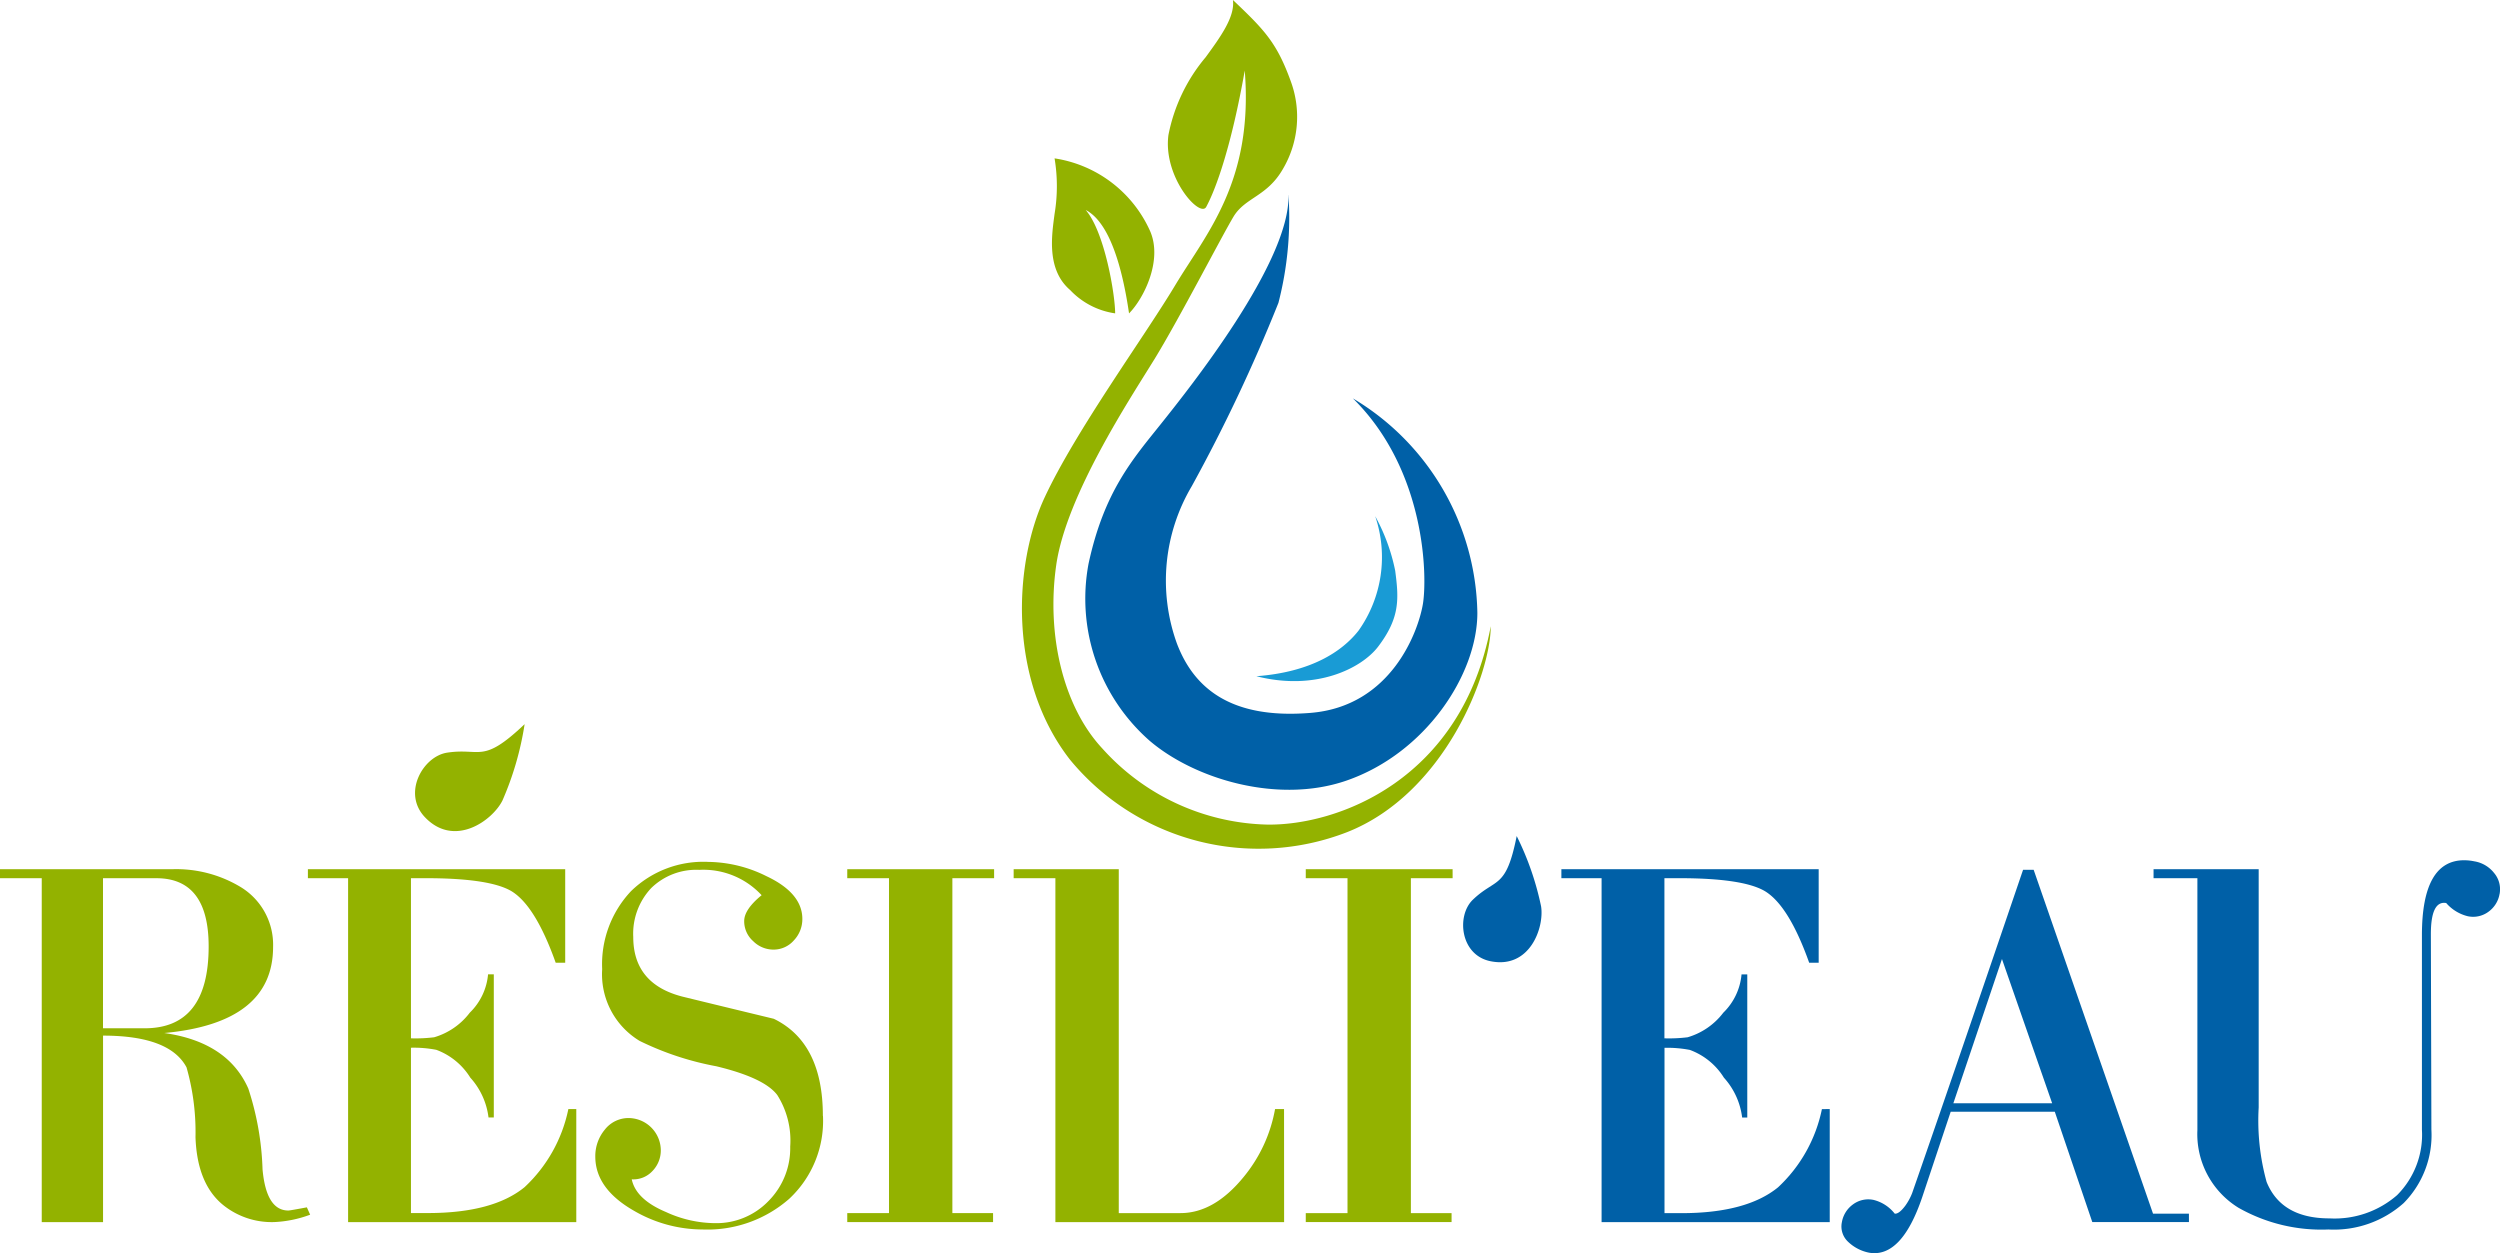 <svg xmlns="http://www.w3.org/2000/svg" xmlns:xlink="http://www.w3.org/1999/xlink" width="174.118" height="87.279" viewBox="0 0 174.118 87.279"><defs><clipPath id="a"><rect width="174.118" height="87.279" transform="translate(0 0)" fill="none"/></clipPath></defs><g transform="translate(0 0)" clip-path="url(#a)"><path d="M144.487,80.43a20.1,20.1,0,0,1,1.7,4.9c.23,1.45-.768,4.381-3.528,3.817-2.11-.431-2.378-3.175-1.226-4.281,1.614-1.55,2.309-.686,3.056-4.442" transform="translate(-38.854 -22.202)" fill="#0060a7"/><path d="M21.6,107.683a8.113,8.113,0,0,1-2.539.515,5.388,5.388,0,0,1-3.458-1.14q-1.875-1.471-1.987-4.782a16.451,16.451,0,0,0-.626-4.858q-1.178-2.207-5.813-2.207V108.2H2.907V84.247H0v-.626H11.993a8.686,8.686,0,0,1,4.783,1.251,4.7,4.7,0,0,1,2.244,4.158q0,5.3-7.578,6,4.414.627,5.85,3.864a19.924,19.924,0,0,1,.993,5.629q.257,2.869,1.8,2.87c.074,0,.5-.075,1.288-.222ZM14.532,88.995q0-4.747-3.642-4.747H7.174V94.7H10.08q4.452,0,4.452-5.7" transform="translate(0 -23.083)" fill="#93b200"/><path d="M48.315,100.325V108.2H32.422V84.247h-2.8v-.626H47.543v6.512H46.88q-1.4-3.937-3.053-4.966-1.509-.921-6-.921H36.8V95.4a10.587,10.587,0,0,0,1.618-.074A4.818,4.818,0,0,0,40.9,93.611a4.242,4.242,0,0,0,1.27-2.668h.4v9.97h-.368a5.052,5.052,0,0,0-1.27-2.777A4.709,4.709,0,0,0,38.566,96.2a8.238,8.238,0,0,0-1.766-.146v11.515h1.177q4.525,0,6.732-1.8a10.245,10.245,0,0,0,3.054-5.444Z" transform="translate(-8.178 -23.083)" fill="#93b200"/><path d="M73.127,100.606a7.411,7.411,0,0,1-2.355,5.777,8.643,8.643,0,0,1-6.034,2.133,9.533,9.533,0,0,1-4.746-1.287q-2.722-1.545-2.722-3.789a2.881,2.881,0,0,1,.662-1.877,2.092,2.092,0,0,1,1.693-.808,2.263,2.263,0,0,1,2.207,2.207,2.063,2.063,0,0,1-.589,1.491,1.811,1.811,0,0,1-1.435.57q.294,1.4,2.391,2.28a8.269,8.269,0,0,0,3.385.772,5.031,5.031,0,0,0,3.752-1.545,5.217,5.217,0,0,0,1.509-3.789,5.922,5.922,0,0,0-.9-3.587q-.9-1.2-4.249-2.006a20.606,20.606,0,0,1-5.335-1.764,5.422,5.422,0,0,1-2.612-5,7.412,7.412,0,0,1,2.005-5.427,7.21,7.21,0,0,1,5.39-2.042,9.279,9.279,0,0,1,4.046.994q2.5,1.178,2.5,2.981a2.141,2.141,0,0,1-.589,1.489,1.867,1.867,0,0,1-1.435.644,1.989,1.989,0,0,1-1.4-.588,1.853,1.853,0,0,1-.626-1.4q0-.808,1.214-1.8a5.53,5.53,0,0,0-4.342-1.766,4.489,4.489,0,0,0-3.348,1.269,4.637,4.637,0,0,0-1.251,3.4q0,3.276,3.421,4.158,3.163.772,6.365,1.545,3.421,1.657,3.421,6.769" transform="translate(-15.809 -22.886)" fill="#93b200"/><path d="M91.737,84.247H88.83v23.325h2.834v.626H81.509v-.626h2.907V84.247H81.509v-.626H91.737Z" transform="translate(-22.5 -23.083)" fill="#93b200"/><path d="M116.353,108.2h-15.93V84.247H97.516v-.626h7.321v23.951h4.3q2.353,0,4.414-2.537a10.275,10.275,0,0,0,2.171-4.709h.626Z" transform="translate(-26.918 -23.083)" fill="#93b200"/><path d="M135.846,84.247h-2.907v23.325h2.834v.626H125.618v-.626h2.907V84.247h-2.907v-.626h10.227Z" transform="translate(-34.675 -23.083)" fill="#93b200"/><path d="M168.9,100.325V108.2H153.01V84.247h-2.8v-.626H168.13v6.512h-.662q-1.4-3.937-3.053-4.966-1.509-.921-6-.921h-1.029V95.4a10.588,10.588,0,0,0,1.618-.074,4.818,4.818,0,0,0,2.483-1.711,4.242,4.242,0,0,0,1.27-2.668h.4v9.97H162.8a5.052,5.052,0,0,0-1.27-2.777,4.709,4.709,0,0,0-2.372-1.933,8.238,8.238,0,0,0-1.766-.146v11.515h1.177q4.525,0,6.732-1.8a10.245,10.245,0,0,0,3.054-5.444Z" transform="translate(-41.464 -23.083)" fill="#0060a7"/><path d="M201.356,108.212h-6.731l-2.613-7.688h-7.248l-1.987,5.959q-1.435,4.231-3.679,3.864a2.932,2.932,0,0,1-1.472-.754,1.456,1.456,0,0,1-.441-1.38,1.923,1.923,0,0,1,.772-1.232,1.784,1.784,0,0,1,1.435-.313,2.7,2.7,0,0,1,1.472.956q.294.038.736-.552a3.983,3.983,0,0,0,.479-.882q2.427-6.954,7.725-22.516h.736l8.314,23.95h2.5Zm-9.528-8.277L188.333,89.89l-3.385,10.045Z" transform="translate(-48.902 -23.097)" fill="#0060a7"/><path d="M231.275,85.114a1.922,1.922,0,0,1-.772,1.232,1.788,1.788,0,0,1-1.435.313,2.9,2.9,0,0,1-1.508-.921q-1.068-.181-1.068,2.171l.037,13.612a6.728,6.728,0,0,1-1.931,5.115,7.289,7.289,0,0,1-5.243,1.839,11.7,11.7,0,0,1-6.254-1.508,6.021,6.021,0,0,1-2.87-5.409V84.009h-3.053v-.625H214.5V99.976a16.056,16.056,0,0,0,.552,5.187q1.031,2.539,4.379,2.539a6.616,6.616,0,0,0,4.709-1.619,5.948,5.948,0,0,0,1.729-4.562V87.982q0-5.223,2.943-5.223a3.5,3.5,0,0,1,.7.074,2.2,2.2,0,0,1,1.38.809,1.751,1.751,0,0,1,.386,1.472" transform="translate(-57.189 -22.845)" fill="#0060a7"/><path d="M47.56,69.668a21.424,21.424,0,0,1-1.541,5.311c-.692,1.4-3.364,3.338-5.418,1.15-1.57-1.673-.114-4.225,1.567-4.478,2.359-.355,2.432.824,5.392-1.983" transform="translate(-11.022 -19.231)" fill="#93b200"/><path d="M130.965,43.614c0,3.29-3.2,11.662-10.01,14.345a17.015,17.015,0,0,1-19.3-5.057C97.322,47.33,97.735,39.28,99.9,34.636s6.915-11.145,9.081-14.757,5.47-7.224,4.851-14.964c-.929,5.263-2,8.234-2.683,9.494-.434.8-3.019-2.064-2.632-5.005a11.958,11.958,0,0,1,2.592-5.417c1.045-1.432,2.052-2.826,1.9-3.986,2.206,2.089,3.057,2.98,4.025,5.65a7.154,7.154,0,0,1-.542,6.115c-1.106,1.935-2.632,1.974-3.445,3.328s-3.831,7.2-5.495,9.907-6.154,9.482-6.85,14.358.5,9.868,3.212,12.771a15.909,15.909,0,0,0,11.472,5.3c4.9.077,13.566-3.1,15.579-13.816" transform="translate(-27.139 0)" fill="#93b200"/><path d="M106.569,26.032c1.006-1.006,2.361-3.676,1.47-5.727a8.722,8.722,0,0,0-6.656-5.07,11.809,11.809,0,0,1,0,3.87c-.193,1.47-.581,3.87,1.084,5.3a5.352,5.352,0,0,0,3.135,1.625c0-1.315-.736-5.689-2.052-7.2,1.664.851,2.558,4.023,3.019,7.2" transform="translate(-27.935 -4.205)" fill="#93b200"/><path d="M118.549,18.763a23.766,23.766,0,0,1-.7,7.507,115.448,115.448,0,0,1-6.037,12.771,12.9,12.9,0,0,0-1.032,10.964c1.153,3.023,3.663,5.289,9.313,4.824s7.508-5.727,7.817-7.585.232-9.288-4.876-14.319a17.736,17.736,0,0,1,8.669,14.938c0,4.3-3.615,9.788-9.133,11.688-4.721,1.625-10.526-.077-13.7-2.787a13.173,13.173,0,0,1-4.247-12.323c1.084-5.031,3.086-7.287,5.021-9.711s9.056-11.325,8.9-15.969" transform="translate(-28.809 -5.179)" fill="#0060a7"/><path d="M129.141,49.66a13.274,13.274,0,0,1,1.393,3.793c.258,1.957.344,3.274-1.184,5.286-1.15,1.515-4.337,3.124-8.484,2.066,3.786-.284,5.954-1.7,7.114-3.173a8.847,8.847,0,0,0,1.161-7.972" transform="translate(-33.363 -13.708)" fill="#199bd5"/></g></svg>